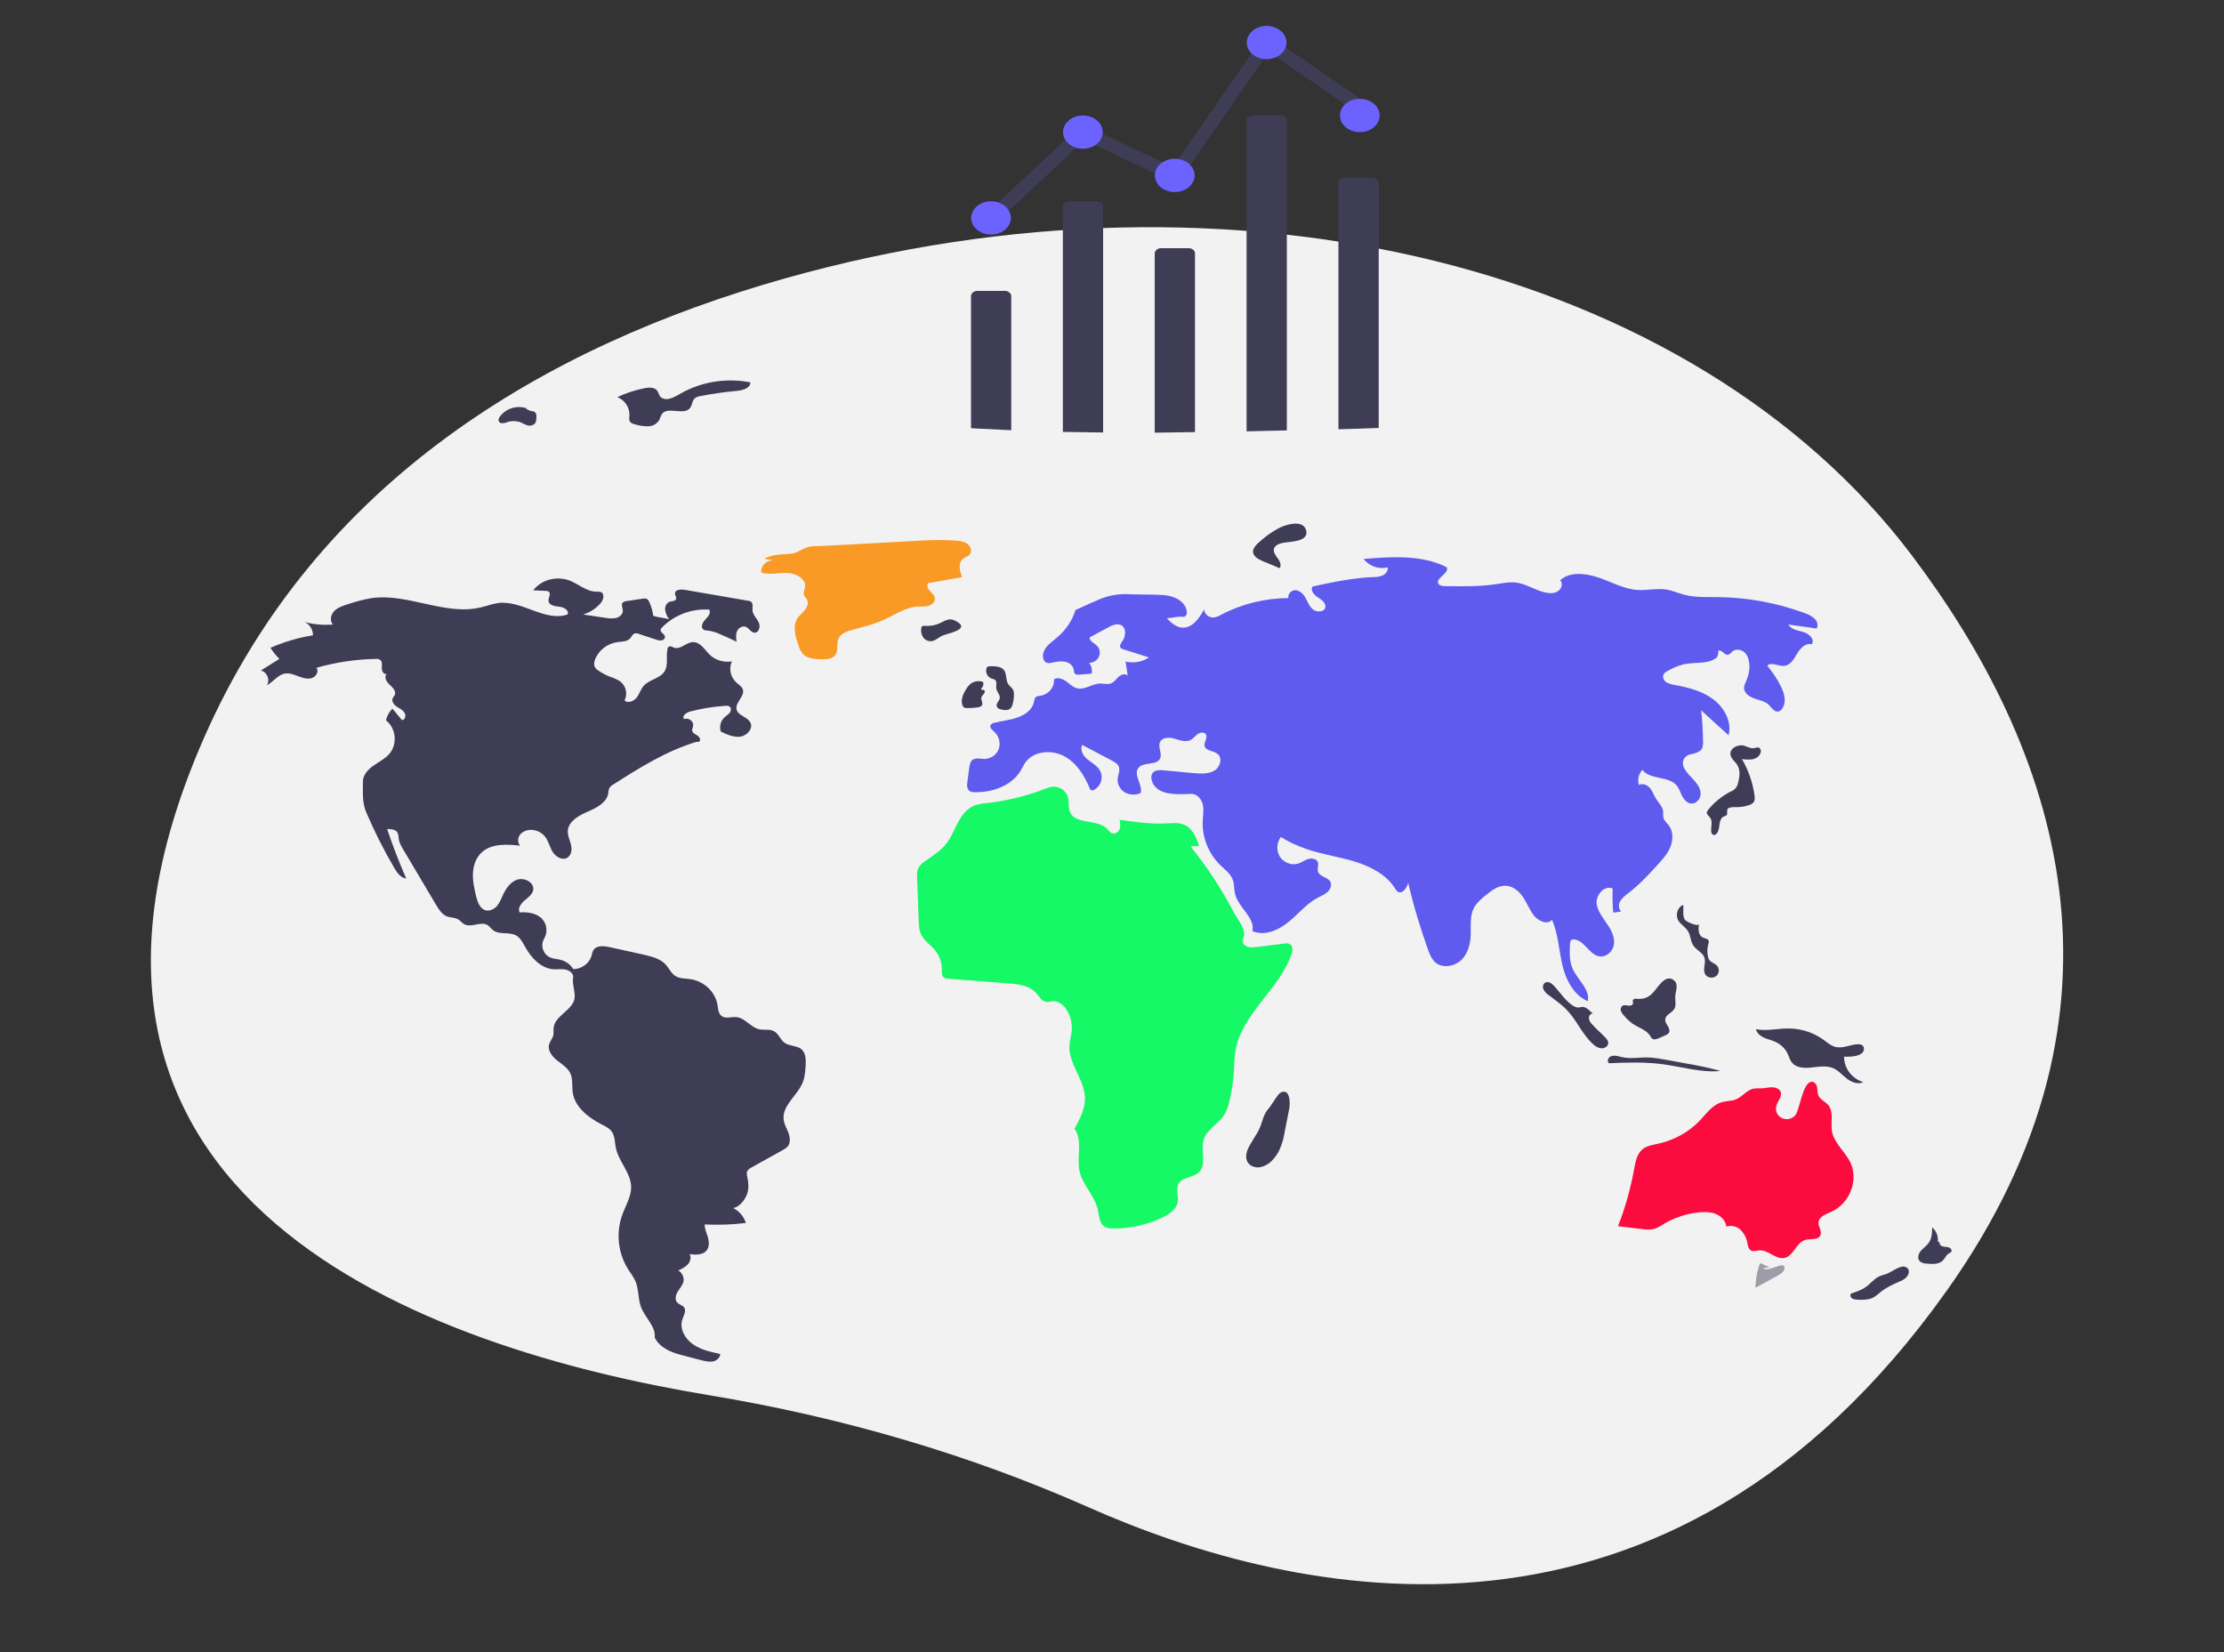 <?xml version="1.0" encoding="utf-8"?>
<!-- Generator: Adobe Illustrator 23.0.6, SVG Export Plug-In . SVG Version: 6.00 Build 0)  -->
<svg version="1.1" id="e37c00f5-ff96-45aa-87ea-1a24b78ba7bd"
	 xmlns="http://www.w3.org/2000/svg" xmlns:xlink="http://www.w3.org/1999/xlink" x="0px" y="0px" viewBox="0 0 1176.6 874"
	 style="enable-background:new 0 0 1176.6 874;" xml:space="preserve">
<rect x="0" y="0" width="1176.6" height="874" fill="#333333" stroke="none"/>
<style type="text/css">
	.st0{fill:#F2F2F2;}
	.st1{fill:#3F3D56;}
	.st2{fill:#F99926;}
	.st3{opacity:0.47;fill:#3F3D56;}
	.st4{fill:#FC0B3F;}
	.st5{fill:#15F967;}
	.st6{fill:#5F5BEF;}
	.st7{fill:none;stroke:#3F3D56;stroke-width:7;stroke-linecap:round;stroke-miterlimit:10;}
	.st8{fill:#6C63FF;}
</style>
<title>connected world</title>
<path class="st0" d="M1011.3,293.6C896,141.2,653.3,80,414.9,147.4c-126,35.6-247.4,106.7-307.3,243.7
	C0.6,636.1,227,713.6,375,738.1c71.5,11.8,139,31.9,200.6,59.2c110.9,49.2,307,92.6,454.2-114.3
	C1136.5,533.1,1088,395.1,1011.3,293.6z"/>
<path class="st1" d="M345.6,325.8c-0.3-2.4-1-4.8-2-7.1c-0.3-0.9-0.9-1.6-1.7-2c-0.6-0.1-1.1-0.1-1.7,0l-8.7,1.3
	c-0.7,0-1.4,0.3-2,0.7c-1.1,1.1,0,3,0,4.5c0,1.8-1.7,3.2-3.4,3.7c-1.8,0.4-3.7,0.3-5.5,0l-12.1-1.8c3.6-1.1,6.7-3.1,9.2-5.9
	c1.6-1.8,2.4-5.2,0.1-6c-0.7-0.2-1.4-0.2-2.1-0.2c-5.5,0.1-9.8-4.3-15-6.1c-6.8-2.2-14.3-0.1-18.6,5.4l6.5,0.3
	c0.6,0,1.2,0.1,1.7,0.4c1.4,1.1-0.3,3.2-0.1,5c0.3,2.3,3.4,2.7,5.8,3c2.4,0.2,5.4,2.1,4.2,4.1c-11.9,4-24-7.6-36.5-6.1
	c-3.2,0.4-6.1,1.6-9.2,2.3c-18.9,4.6-38.4-7.5-57.7-4.9c-4.3,0.7-8.5,1.8-12.6,3.2c-2.6,0.8-5.4,1.7-7.3,3.6s-2.6,5.2-0.8,7.2
	c-5,0.4-10,0-14.8-1.3c2.7,1.4,4.3,4.1,4.3,7c-7.8,1.2-15.3,3.5-22.5,6.6c1.3,2.1,2.9,4.1,4.7,5.9l-9.8,6.1c3.3,0.8,5.1,5.1,3.1,7.8
	c3.4-1.5,5.6-5.3,9.3-6.1c2.4-0.5,4.9,0.4,7.2,1.3c2.3,0.9,4.8,1.7,7.2,1.1c2.4-0.7,4.1-3.6,2.6-5.5c10.1-2.9,20.6-4.5,31.2-4.7
	c0.8-0.1,1.6,0,2.4,0.4c1.4,0.9,1,2.9,1,4.5c-0.1,1.6,1.2,3.7,2.7,3c-1.8,1.5-0.2,4.2,1.4,5.7c1.7,1.5,3.7,3.6,2.7,5.6
	c-0.3,0.5-0.7,0.9-1,1.5c-0.8,1.6,0.5,3.4,1.9,4.4c1.4,1,3.2,1.7,4.2,3.2c1,1.4,0.6,3.9-1.2,4.1l-5.1-6.1c-1.7,1.7-2.9,3.9-3.4,6.2
	c5.4,4.2,6.2,12.7,1.7,17.8c-2.3,2.6-5.5,4.2-8.4,6.2c-2.8,2-5.5,4.9-5.5,8.3c0,5.8-0.5,11.3,1.9,16.7c4.3,10,9.2,19.7,14.7,29.1
	c1.5,2.5,3.3,5.2,6.3,5.6c-3.7-8.6-7.1-17.3-10.1-26.2c1.9,0,4.2,0.1,5.3,1.6c0.9,1.2,0.7,2.9,1,4.4c0.4,1.5,1,2.8,1.8,4.1l17.8,30
	c1.5,2.5,3.2,5.2,6,6.2c1.8,0.6,3.9,0.5,5.5,1.4c1.3,0.7,2.2,2,3.5,2.7c3.7,1.9,8.9-1.8,12.4,0.5c1,0.7,1.6,1.7,2.6,2.5
	c3.2,2.7,8.5,0.9,12.2,2.8c2.4,1.3,3.6,3.8,4.9,6.1c3.2,5.8,8.4,11.5,15.2,11.9c2.2,0.1,4.3-0.3,6.4,0.2c2.1,0.5,4.2,2.2,3.8,4.2
	c-0.6,3.5,1.2,7.3,0.8,10.8c-0.9,6.4-10.3,9.2-11.1,15.6c-0.2,1.4,0.1,2.8-0.2,4.2c-0.4,1.7-1.7,3-2.2,4.7c-0.9,3.2,1.5,6.3,4.1,8.4
	c2.6,2.1,5.7,3.9,7.1,6.9c1.5,3.1,0.8,6.8,1.3,10.2c1.1,7.5,7.9,13,14.8,16.6c2.1,1.1,4.4,2.1,5.8,4c1.8,2.5,1.6,5.7,2.2,8.7
	c1.5,7.2,7.9,13.1,8.1,20.5c0.1,5.2-2.9,10-4.7,14.9c-3.4,9.6-2.3,20.1,3.1,28.8c1.4,2.2,3,4.2,4,6.6c1.7,4.2,1.2,9.1,2.8,13.3
	c2.1,5.7,7.9,10.3,7.3,16.3c2.6,5.2,8.4,7.7,14.2,9.2l10.4,2.7c2,0.5,4.1,1,6.1,0.7c2-0.4,3.9-2,3.9-4c-5.1-1.1-10.3-2.2-14.5-5.2
	c-4.2-3-7.1-8.2-5.5-13c0.7-2.2,2.3-4.7,0.8-6.6c-0.9-1-2.4-1.3-3.4-2.3c-1.5-1.5-1-4,0.1-5.8c1.1-1.8,2.6-3.4,3.1-5.4
	c0.4-2.3-0.7-4.7-2.8-5.9c1.9-0.7,3.7-1.8,5.1-3.2c1.3-1.5,2-3.8,0.9-5.4c3.2,0.4,6.9,0.5,8.9-1.8c1.6-1.8,1.5-4.6,0.9-6.9
	c-0.7-2.3-1.8-4.6-1.8-7c7.3,0.3,14.6,0.1,21.8-0.8c-1.1-3.4-3.4-6.2-6.7-7.9c3.3-0.5,6.2-4.3,7.3-7.3s0.8-6.3,0.1-9.4
	c-0.2-0.8-0.3-1.7-0.1-2.5c0.4-1.1,1.5-1.8,2.6-2.4l16.2-9c1-0.5,1.8-1.1,2.6-1.8c1.7-1.9,1.4-4.8,0.6-7.2c-0.9-2.4-2.3-4.6-2.6-7.1
	c-1-7.5,7.3-12.8,10.1-19.8c1.1-2.8,1.3-5.7,1.5-8.7c0.2-3.2,0.2-6.8-2.3-8.9c-2.4-1.9-6.2-1.5-8.8-3.3c-2.3-1.7-3.2-4.9-5.7-6.2
	c-2.3-1.2-5.2-0.4-7.8-1c-4.5-1-7.4-6-12-6.4c-2.6-0.3-5.6,1-7.7-0.5c-1.9-1.3-2-3.9-2.3-6c-1.3-7-7-12.4-14.3-13.6
	c-2.7-0.4-5.6-0.2-7.9-1.6c-2.3-1.4-3.4-4.1-5.2-6.1c-2.9-3.2-7.6-4.3-11.9-5.3l-17.6-3.9c-3.1-0.7-7.2-1.1-8.8,1.6
	c-0.5,1-0.8,2.1-1,3.1c-1.3,4-5.1,6.8-9.6,6.9c-1.5-2.4-3.9-4.2-6.7-4.9c-1.8-0.5-3.7-0.5-5.4-1.2c-3.8-1.7-5.4-6.1-3.5-9.7
	c0.1-0.1,0.1-0.2,0.2-0.4c2.1-3.6,1.4-8-1.6-10.9c-3-2.6-7.3-3.2-11.4-2.9c-1.1-2.2,0.7-4.7,2.6-6.3s4.2-3.2,4.6-5.6
	c0.6-3.8-4.4-6.6-8.2-5.5c-3.8,1.1-6.2,4.7-7.8,8.1c-0.9,2-1.7,4.1-3.1,5.8s-3.8,2.9-6,2.4c-3.1-0.8-4.3-4.3-5.1-7.3
	c-0.9-4-1.9-8.1-1.7-12.3c0.2-4.1,1.6-8.4,4.8-11.2c5.2-4.6,13.2-4.2,20.2-3.4c-1.7-1.8-1.3-4.8,0.5-6.5c1.9-1.6,4.5-2.2,7-1.7
	c2.1,0.4,4,1.5,5.4,3.1c2,2.3,2.6,5.5,4.1,8.1c1.5,2.6,4.9,4.9,7.7,3.5c2.4-1.2,2.8-4.4,2.2-6.9s-1.9-5-1.7-7.6
	c0.4-4.9,5.7-7.9,10.5-10c4.7-2,10.1-4.8,10.9-9.7c0-1,0.2-1.9,0.6-2.8c0.5-0.8,1.2-1.5,2.1-1.9c13.8-8.8,27.8-17.6,43.5-22.4
	c0.8-0.3,0.9,0,1.8-0.2c1.2-0.6,0.4-2.4-0.7-3.2c-1.1-0.7-2.6-1.3-2.9-2.5c-0.2-0.9,0.4-1.8,0.5-2.8c0.4-2.3-2.5-4.4-4.8-3.5
	c-1.3-1.6,1.2-3.5,3.3-4c6.1-1.6,12.3-2.6,18.6-3c0.7-0.1,1.5,0,2.1,0.3c1.1,0.7,0.9,2.3,0.2,3.3s-1.9,1.6-2.8,2.5
	c-2.1,1.9-2.8,4.8-2,7.5c3.3,1.6,6.9,3.2,10.5,2.7c3.6-0.6,6.9-4.5,5.1-7.6c-1.6-2.9-6.4-3.5-7.2-6.7c-1-3.7,4.5-7.1,3.3-10.7
	c-0.6-1.6-2.2-2.5-3.5-3.7c-3.1-2.9-4-7.3-2.3-11.1c-4.2,0.7-8.6-0.6-11.6-3.4c-2.8-2.7-5-6.9-9-6.8c-3.6,0.1-6.7,4.2-10.1,2.9
	c-0.8-0.3-1.7-0.9-2.5-0.6c-0.5,0.3-0.9,0.9-0.9,1.5c-0.8,3.9,0.6,8.4-1.6,11.8c-2.4,3.7-8.1,4.2-11,7.6c-1.6,1.8-2.2,4.3-3.7,6.2
	c-1.5,1.9-4.6,3.1-6.4,1.5c1.8-3.5,0.8-7.8-2.4-10.2c-1.6-1-3.4-1.8-5.3-2.4c-2.1-0.8-4.1-1.9-5.9-3.1c-0.9-0.5-1.7-1.3-2.2-2.2
	c-0.4-1.1-0.3-2.4,0.1-3.5c1.8-5,6.4-8.7,11.9-9.5c2.4-0.3,5.1-0.2,6.7-1.9c0.8-0.9,1.3-2.3,2.5-2.7c0.8-0.1,1.6-0.1,2.3,0.3
	l8.8,2.9c1,0.4,2.1,0.6,3.1,0.5c1.1-0.1,1.9-1.1,1.8-2.1c-0.3-1.4-2.5-2.1-2.3-3.5c0.1-0.5,0.4-0.9,0.7-1.2
	c6.4-6.6,15.6-10.1,25-9.5c1.1,1.7-0.6,3.8-2.1,5.3s-2.6,4.2-0.9,5.3c0.7,0.4,1.5,0.5,2.3,0.5c2.2,0.3,4.3,0.9,6.2,1.8
	c3,1.3,6,2.6,9,4.1c-0.3-1.8-0.5-3.8,0.2-5.5s2.8-3.1,4.6-2.4c1.8,0.6,2.7,2.9,4.5,3.1c2.5,0.3,3.5-3.3,2.4-5.4
	c-1-2.2-3.1-4-3.3-6.4c-0.1-1.6,0.5-3.6-0.8-4.6c-0.5-0.3-1-0.5-1.6-0.5l-33.6-5.8c-2-0.3-4.9-0.1-5,1.9c0,1.1,1,2.1,0.5,3.1
	c-0.5,1.1-2,1-3.2,1.3c-1.8,0.6-2.7,2.6-2.5,4.4c0.3,1.8,1,3.5,2.1,4.9C351.1,326.8,347.8,326.6,345.6,325.8z"/>
<path class="st1" d="M278.5,216c-5-1.7-10.6,0-13.9,4.2c-0.6,0.8-1.2,2-0.6,2.9c0.8,1.3,2.7,0.8,4.2,0.3c2.1-0.8,4.5-0.8,6.6-0.2
	c1.4,0.5,2.6,1.3,3.9,1.7c1.4,0.6,2.9,0.3,4.1-0.6c0.9-1,1-2.4,1-3.8c0.1-0.9-0.2-1.8-0.8-2.5c-0.5-0.3-1.2-0.5-1.8-0.5
	c-1.4-0.3-2.7-1-3.6-2.1"/>
<path class="st1" d="M339.9,205.6c-4.6,1-9.1,2.5-13.3,4.5c4.1,1.6,6.7,5.7,6.4,10.1c-0.2,0.8-0.2,1.7,0.1,2.5
	c0.5,1.2,1.9,1.6,3.2,1.9c2.2,0.7,4.6,1,6.9,0.9c2.4-0.1,4.5-1.4,5.7-3.5c0.3-1,0.7-1.9,1.2-2.8c3-4.6,11.9,1,15.1-3.5
	c1.1-1.6,1-3.9,2.5-5.1c0.8-0.5,1.6-0.9,2.6-1c6.5-1.3,13-2.2,19.5-2.8c3.1-0.3,7.2-1.4,7.2-4.5c-11.7-2.3-23.9-0.7-34.5,4.6
	c-3.9,1.9-8.9,6-12.7,3.4c-1.4-1-1.3-3.5-3.2-4.6C344.6,204.7,342,205.1,339.9,205.6z"/>
<path class="st2" d="M404.4,295.6l4.7,0.9c-3.4-0.1-6.2,2.4-6.4,5.6c0,0.3,0,0.5,0,0.8c4.4,1.4,9.3,0,13.9,0.2
	c4.7,0.2,10.1,3.3,9.3,7.7c-0.2,1.3-1,2.7-0.6,3.9c0.3,0.9,1.1,1.5,1.6,2.4c1,1.7,0.2,3.9-1,5.5c-1.2,1.6-2.9,2.8-4,4.5
	c-2.7,4.2-1.1,9.6,0.5,14.2c0.5,1.8,1.3,3.4,2.5,4.8c2.4,2.4,6.3,2.6,9.8,2.7c2.5,0,5.4-0.1,7-2c2.1-2.5,0.6-6.3,2-9.1
	c1.2-2.6,4.4-3.7,7.3-4.5c5.3-1.5,10.7-2.7,15.7-4.9c6.2-2.7,12-7,18.8-7.4c1.9-0.1,3.9,0.1,5.7-0.4c1.8-0.5,3.6-2,3.4-3.9
	c-0.1-1.6-1.5-2.7-2.6-3.9c-1.1-1.2-1.9-3-0.9-4.2l17.9-3.2c-1.3-3.3-2.3-7.6,0.6-9.8c1-0.8,2.5-1.1,3.3-2c1.5-1.6,0.7-4.4-1-5.7
	s-4.1-1.7-6.4-1.8c-7.8-0.6-15.7-0.2-23.6,0.3c-15.4,0.8-30.7,1.7-46.1,2.5c-3.1,0.2-6.7-0.1-9.5,1c-2.4,0.9-4.1,2.4-6.8,3
	C414.6,293.5,409,292.9,404.4,295.6z"/>
<path class="st1" d="M489.2,331.1c-0.5-0.1-1,0-1.4,0.3c-0.3,0.3-0.4,0.6-0.4,1c-0.3,1.7,0.1,3.4,1,4.8c1,1.4,2.7,2.2,4.5,2
	c2.1-0.3,3.7-2,5.6-2.9c3-1.3,15.8-3.4,6.9-7.9c-3.1-1.6-5-0.2-7.4,0.9C495.4,330.7,492.3,331.3,489.2,331.1z"/>
<path class="st1" d="M676,279.7c-3.8,2.1-7.3,4.7-10.5,7.7c-1.3,1.3-2.7,2.8-2.6,4.6c0.2,2.4,2.7,3.8,5,4.8l9.1,3.8
	c1.1-1.6,0.1-3.7-1-5.2s-2.5-3.3-2-5.1c0.6-2.1,3.1-2.8,5.3-3.2c3.5-0.6,12.9-0.5,11.8-6.2C689.7,274.3,679.5,277.7,676,279.7z"/>
<path class="st1" d="M659.8,608.9c-0.7,2.1-0.8,4.5,0.5,6.3c1.4,2,4.3,2.8,6.8,2.2c2.5-0.6,4.7-2,6.3-3.9c1.5-1.6,2.7-3.4,3.6-5.4
	c1.3-3,2.2-6.2,2.7-9.5l2.4-12.2c0.5-2.7,0.5-11.1-4.7-8.3c-1.4,0.7-4.7,6.6-6.2,8.3c-2.7,3-3,5.9-4.4,9.5
	C665,600.6,661.4,604.4,659.8,608.9z"/>
<path class="st3" d="M936.2,670.4c-1.7-0.6-3.4-1.4-5-2.2c-1.6,4.2-2.4,8.7-2.5,13.1l11.7-6.4c1.8-1,3.8-2.3,3.7-4.2
	c0-0.5-0.2-1-0.7-1.2c-0.3-0.1-0.5-0.1-0.8-0.1c-1.7,0.1-3.3,1-5,1.5c-1.6,0.6-3.5,0.9-5.1,0"/>
<path class="st1" d="M997.9,674c-1.3,0.3-2.5,0.8-3.8,1.3c-2.7,1.3-4.5,3.8-6.9,5.5c-2.3,1.7-5.1,2.6-7.8,3.5
	c-0.8,0.7-0.4,2,0.4,2.6c0.9,0.5,2,0.7,3.1,0.7c2.8,0.1,5.8,0.1,8.3-1.2c1.4-0.9,2.7-1.9,3.9-3c2.9-2.3,6.4-3.9,9.8-5.4
	c1.3-0.5,2.4-1.1,3.4-2c2.2-2.1,2.3-5.2-0.8-5.9C1005.1,669.5,1000.3,673.2,997.9,674z"/>
<path class="st1" d="M1025.2,656.9c0.3-2.9-0.8-5.7-3-7.6c0,2.8-0.1,5.8-1.8,8.2c-1.2,1.7-3,2.8-4.3,4.4c-1.3,1.6-1.9,4.1-0.3,5.5
	c1,0.7,2.2,1.1,3.4,1.1c3,0.3,6.5,0.5,8.6-1.6c1.2-1.1,1.7-2.8,3.1-3.7c0.5-0.2,1-0.5,1.4-0.9c0.6-0.9-0.3-2.1-1.4-2.4
	c-1-0.3-2.2-0.2-3.2-0.5c-1-0.3-2-1.4-1.5-2.3"/>
<path class="st1" d="M976.4,553.7c-1.6,0.4-3.2,0.5-4.8,0.3c-2.7-0.5-4.8-2.4-7-4c-5.2-3.7-11.5-5.8-17.9-5.9
	c-5.9-0.1-11.9,1.5-17.7,0.4c0.4,2,2.2,3.5,4.1,4.4s4,1.3,6,2.2c3.1,1.4,5.6,3.8,6.9,6.9c0.6,1.4,1,2.9,2,4.1c1.9,2.5,5.6,3,8.8,2.8
	c4.2-0.3,8.6-1.4,12.5,0c3,1.1,5.1,3.6,7.6,5.6s6,3.4,8.9,2c-6.1-1.9-10.2-7.3-10.2-13.5c2.8,0.2,10.9,0.1,10.5-4.4
	C985.7,550.6,978.8,553.3,976.4,553.7z"/>
<path class="st4" d="M939.7,585.3c0.5-2.6,3.2-4.9,2.4-7.5c-0.6-1.8-2.7-2.6-4.6-2.6c-1.9,0-3.8,0.5-5.7,0.6c-1.3-0.1-2.5,0-3.8,0.1
	c-3.8,0.6-6.2,4.4-9.8,5.8c-2.2,0.8-4.6,0.7-6.9,1.3c-5.2,1.3-8.4,6-12,9.8c-5.8,6.1-13.4,10.3-21.8,12.2c-2.9,0.7-6.1,1.1-8.4,2.9
	c-3.1,2.4-3.8,6.6-4.5,10.3c-1.9,10.4-4.7,20.6-8.6,30.5l12.3,1.5c2.3,0.3,4.8,0.5,7-0.1c1.6-0.6,3.2-1.4,4.6-2.4
	c5.5-3.3,11.6-5.4,17.9-6.2c3.2-0.4,6.6-0.5,9.6,0.6s5.6,3.7,5.9,6.8c2.7-0.8,5.6-0.1,7.5,1.7c1.9,1.9,3.2,4.3,3.6,6.9
	c0.3,1.6,0.7,3.5,2.2,4.2c1.3,0.5,2.7-0.1,4.1-0.2c4.7-0.4,8.6,4.9,13.3,4c5-1,6.2-8.1,11-9.5c2.8-0.8,6.7,0.2,8-2.3
	c1.2-2.2-1.2-4.7-0.9-7.1c0.3-3,4-4.3,6.9-5.6c9.9-4.5,14.5-17.2,9.7-26.5c-2.9-5.5-8.4-9.9-9.5-16c-0.8-4.7,1.1-10.2-2-13.9
	c-1.6-1.9-4.3-2.9-5.2-5.1c-0.6-1.4-0.4-3-0.7-4.5s-1.7-3-3.2-2.7c-4.5,1.1-5.9,14.3-8.2,17.6C946,594.5,938.5,591.3,939.7,585.3z"
	/>
<path class="st1" d="M857,559c-1.5-0.4-3.2-0.8-4.7-0.2c-1.5,0.6-2.3,2.6-1.1,3.7c9.2-0.4,18.4-0.7,27.6,0.4
	c10.5,1.3,20.9,4.7,31.4,3.7c-6-1.7-12.2-3-18.3-4l-10.3-1.9c-2.8-0.5-5.6-1-8.4-1.2C867.2,559.1,862.8,560.6,857,559z"/>
<path class="st1" d="M866.1,528.4c-0.8-0.1-1.7-0.1-2.1,0.5c-0.4,0.6,0.1,1.4-0.1,2.1c-0.3,0.9-1.5,1.2-2.5,1c-1-0.1-2.1-0.4-2.9,0
	c-0.9,0.6-1.3,1.7-1,2.7c0.4,1,0.9,1.9,1.7,2.6c1.3,1.6,2.8,3,4.4,4.2c3.2,2.2,7.4,3.3,9.4,6.5c0.3,0.6,0.7,1.2,1.3,1.6
	c1,0.6,2.2,0.1,3.2-0.3l3.6-1.6c0.6-0.2,1.2-0.6,1.7-1.1c0.8-1.1,0.3-2.6-0.4-3.7c-0.7-1.1-1.6-2.3-1.4-3.7c0.3-2.4,3.4-3.3,4.7-5.3
	c1.3-2,0.4-4.6,0.6-7c0.2-2.8,2-6.4-1-8.5c-2.5-1.8-4.9-0.1-6.7,1.8C874.8,524.5,873,529,866.1,528.4z"/>
<path class="st1" d="M887.8,486.8c1.2,2.2,3.8,3.6,5.2,5.8c1.5,2.4,1.3,5.4,2.9,7.7c1.6,2.4,4.9,3.6,5.8,6.3c1,2.9-1.2,6.5,0.6,9.1
	c1.3,1.7,3.8,2,5.6,0.7c0.1-0.1,0.2-0.1,0.3-0.2c1.6-1.6,1.5-4.2-0.2-5.7c-1.1-0.9-2.6-1.3-3.5-2.4c-0.5-0.6-0.8-1.3-0.9-2.1
	c-0.5-2.2-0.4-4.4,0.2-6.6c0.2-0.5,0.3-1.1,0.2-1.7c-0.4-1.1-2-1.2-3.1-1.7c-2.5-1.2-2.5-4.5-2-7.2c-0.3,1.8-6.8-1.2-7.5-2.2
	c-1.4-2-0.6-5.8-0.9-7.9C887.4,480,886.3,484,887.8,486.8z"/>
<path class="st1" d="M822.2,521.6c-1.2-1.3-3-2.6-4.6-1.8c-1.2,0.6-1.6,2.2-1.1,3.5c0.6,1.2,1.5,2.2,2.6,3c3.4,2.6,7,5,9.9,8.1
	c5.3,5.5,8.1,12.9,13.8,18c1.2,1.2,2.7,2,4.3,2.2c1.7,0.1,3.5-0.9,3.7-2.5c0.2-1.3-0.8-2.5-1.7-3.4c-2.2-2.3-4.7-4.4-6.8-6.8
	c-1-0.9-1.6-2.1-1.7-3.4c0-1.3,1.2-2.7,2.5-2.3c-1.6-0.4-2.8-2.9-5.1-3.4c-2-0.4-2.4,0.8-4.8-0.2
	C828.9,530.6,825.3,524.9,822.2,521.6z"/>
<path class="st1" d="M926.5,395.8c-1.3-0.4-2.5-0.8-3.8-1.3c-3.3-0.9-7.7,1.4-7.2,4.7c0.3,2.2,2.4,3.6,3.6,5.5
	c1.7,2.8,1.3,6.3,0.4,9.5c-0.2,1-0.6,1.9-1.2,2.7c-0.8,0.9-1.8,1.6-3,2c-4.5,2.4-8.4,5.6-11.6,9.5c-0.3,0.4-0.6,0.8-0.7,1.3
	c-0.2,1.1,1,1.9,1.7,2.8c1.5,2,0.4,4.8,0.6,7.3c0,0.7,0.3,1.4,0.9,1.8c0.9,0.4,1.9-0.3,2.4-1.1c1.6-2.7,0.4-7.1,3.3-8.5
	c0.6-0.3,1.2-0.4,1.6-0.8c0.6-0.7,0-1.9,0.3-2.8c0.4-1.3,2.4-1.4,3.8-1.4c2.5,0.1,5.1-0.2,7.5-1c0.9-0.2,1.8-0.7,2.5-1.4
	c0.9-1.1,0.8-2.6,0.6-3.9c-0.9-6.7-3.2-13.2-6.6-19.1c2.6,0.3,5.4,0.6,7.7-0.7c1.3-0.7,2.8-2.9,2.1-4.4
	C930.5,394.3,928.7,396.2,926.5,395.8z"/>
<path class="st5" d="M592.3,433.7c0.3,1.6,0.6,3.3,0.1,4.8c-0.5,1.5-2.3,2.8-3.9,2.4c-1.3-0.4-2-1.6-2.9-2.5
	c-5-5.1-16.3-2.1-19.4-8.5c-1.3-2.6-0.4-5.7-1.3-8.5c-1.1-3.3-4.4-5.4-8-5.2c-1.6,0.2-3.1,0.7-4.6,1.3c-9.7,3.8-20,6.2-30.4,7.4
	c-2,0.1-3.9,0.5-5.8,1c-4.3,1.5-7.2,5.3-9.3,9.2c-2.1,3.9-3.6,8.1-6.4,11.5c-2.9,3.6-7,6.2-10.9,8.9c-1.5,0.9-2.7,2.2-3.6,3.6
	c-0.8,1.6-0.8,3.5-0.7,5.4l0.8,22.1c0.1,2.8,0.2,5.8,1.6,8.3c1.7,3.2,5,5.2,7.2,8c2.3,2.9,3.5,6.4,3.5,10.1c0,1.5-0.2,3.2,1,4.1
	c0.7,0.4,1.6,0.7,2.4,0.7l31.2,2.4c5.5,0.4,11.6,1.1,15.2,5.1c1.7,1.9,3.1,4.6,5.7,4.8c1.1,0.1,2.2-0.4,3.3-0.4
	c2.8-0.2,5.3,1.8,6.8,4c2.4,3.4,3.4,7.5,3.1,11.6c-0.2,2.6-1.1,5-1.2,7.6c-0.7,9.8,8,18.2,8.2,28c0.1,5.7-2.7,11.1-5.5,16.2
	c4.5,6.5,0.9,15.2,2.7,22.8c1.7,7.2,8,12.8,9.6,20.1c0.7,3.3,0.8,7.4,3.8,9.1c1.3,0.6,2.8,0.9,4.3,0.8c9,0.1,17.9-1.9,25.9-5.7
	c3.8-1.8,7.7-4.5,8.3-8.5c0.5-3.2-1.2-6.8,0.5-9.6c2-3.3,7.3-3.1,10.3-5.6c4.9-4.1,1-12,3-17.9c1.8-5.3,7.9-8.2,10.9-13
	c1.2-2.1,2-4.3,2.5-6.6c1.4-5.5,2.2-11.1,2.5-16.8c0.1-3.4,0.3-6.9,0.8-10.3c3.2-19.4,23.3-32.5,29.7-51.2c0.6-1.8,0.9-4.2-0.8-5.2
	c-1-0.4-2.1-0.6-3.2-0.3l-14.4,1.8c-1.8,0.2-3.7,0.4-5.3-0.3c-1.6-0.7-2.8-2.7-2-4.2c2.4-4.2-2.6-9.6-4.9-13.9
	c-6.1-11.7-13.2-22.7-21.5-33.1c-0.5-0.5-0.9-1.2-0.9-1.9l4.1,0.1c-1.4-4.7-3.7-9.9-8.5-11.6c-2.7-1-5.7-0.6-8.6-0.5
	C609.4,436.1,600.5,434.9,592.3,433.7z"/>
<path class="st6" d="M617.3,327.1c2.2,2.2,4.6,4.5,7.7,4.9c5.5,0.7,9.5-4.8,12-9.6c0.2,2.5,2.5,4.4,5.1,4.3c1.4-0.2,2.7-0.7,3.8-1.4
	c11-5.8,23.2-8.8,35.7-8.9c-0.3-1.9,1-3.6,2.9-4.1c2.5-0.5,4.8,1.6,6.1,3.8c1.2,2.2,2,4.7,4,6.3c2,1.6,5.7,1.5,6.5-0.8
	c0.7-2.3-1.7-4.2-3.8-5.5c-2.1-1.3-4.2-3.8-2.9-5.8c10.5-2.3,21.1-4.5,31.8-5c1.8,0.1,3.7-0.2,5.4-0.9c1.6-0.8,2.9-2.5,2.5-4.2
	c-4.8,1.1-9.8-0.7-12.7-4.5c14.9-1.2,30.8-2.3,44,4.4c1.6,3.2-6.5,6-4.3,8.9c0.7,0.9,2.1,1,3.3,1.1c9.2,0.1,18.4,0.3,27.5-1.1
	c3.3-0.5,6.7-1.2,10-0.8c5.6,0.6,10.3,4.2,15.8,5.3c2.2,0.5,4.7,0.5,6.6-0.8c1.9-1.2,2.7-4.1,1.1-5.7c5.1-4.8,13.7-3.7,20.4-1.4
	c6.8,2.3,13.2,6,20.4,6.5c5.1,0.4,10.4-1,15.4-0.2c3.2,0.5,6.2,1.9,9.3,2.7c5.9,1.6,12.2,1.2,18.3,1.3c15.6,0.2,31.1,3.1,45.7,8.5
	c1.9,0.6,3.6,1.6,5.1,2.9c1.4,1.4,2.1,3.5,1.1,5.2l-15-2.1c1.4,2.7,5.1,3.1,8.1,4s6.1,4,4.3,6.5c-3.2-1-6.1,2.1-7.8,5
	c-1.6,2.8-3.6,6.2-7,6.4c-3,0.2-6.7-2.3-8.7-0.1c2.7,3.3,5.1,6.8,7,10.6c2,3.9,3.4,8.8,0.7,12.3c-0.4,0.6-1,1.1-1.8,1.3
	c-2.1,0.5-3.6-2-5.1-3.5c-1.9-1.9-4.9-2.4-7.5-3.3c-2.6-0.9-5.4-2.7-5.6-5.3c-0.1-1.7,0.8-3.2,1.4-4.7c1.1-2.6,1.6-5.4,1.4-8.2
	c-0.2-2.2-0.8-4.6-2.5-6.2c-1.7-1.6-4.6-2.1-6.4-0.6c-0.8,0.7-1.5,1.7-2.6,1.8c-1.9,0.1-3.4-3.2-5-2c0.2,1.2-0.1,2.4-0.7,3.4
	c-4.6,3.9-11.8,2.3-17.8,3.7c-2.9,0.8-5.6,1.9-8.1,3.4c-0.9,0.4-1.8,1-2.3,1.9c-0.7,1.4,0.1,3.2,1.4,4.1c1.4,0.8,3,1.3,4.6,1.5
	c7.3,1.3,14.8,3.3,20.6,7.8c5.8,4.5,9.6,11.9,7.8,18.8l-14.5-13.2c0.6,5.5,0.9,11.1,1,16.7c0.1,1.1-0.1,2.2-0.4,3.2
	c-1,2.2-3.8,2.9-6.3,3.4c-2.7,0.5-4.4,3-3.9,5.5c0,0.2,0.1,0.4,0.1,0.5c0.9,2.7,3,4.8,5,6.9c2,2.1,3.9,4.5,4.2,7.3
	c0.3,2.8-1.9,6-4.9,5.8c-2.2-0.1-3.9-2.1-4.9-4c-1-1.9-1.5-4.1-3-5.7c-4.4-5-14.1-2.8-18-8.1c-2,2.2-2.7,5.2-1.8,8
	c1.8-1.1,4.3-0.1,5.7,1.5c1.4,1.6,2,3.6,3.1,5.4c1.4,2.4,3.8,4.5,4,7.2c-0.1,1,0,2.1,0.1,3.1c0.4,1.7,1.8,2.9,2.9,4.2
	c2.4,3.2,2.3,7.7,0.8,11.4c-1.5,3.7-4.3,6.8-7,9.7c-4.7,5.2-9.6,10.4-15.2,14.7c-1.6,1.2-3.3,2.5-4.3,4.2c-1,1.7-1,4.1,0.5,5.5
	c-1.1,0.1-3.1,0.6-4.2,0.6c-0.4-4.2-0.5-8.5-0.3-12.7c-4.4-2-9,3.4-8.5,8c0.6,4.6,4.1,8.3,6.5,12.2c1.8,2.9,3.2,6.3,2.6,9.6
	c-0.6,3.3-3.7,6.4-7.2,6.1c-5.6-0.5-8-8.1-13.5-9c-0.5-0.1-1-0.1-1.5,0.1c-0.8,0.4-1,1.5-1,2.4c-0.2,4.4-0.4,9,1.4,13
	c2.6,5.9,9.4,10.9,8,17.2c-7.7-3.4-11.7-11.6-13.5-19.5s-2.2-16.2-5.4-23.6c-2.5,3-7.6,0.5-9.9-2.6c-2.1-3-3.5-6.5-5.5-9.5
	c-2.1-3-5.3-5.8-9.1-5.9c-4-0.2-7.4,2.5-10.4,4.9c-2.5,2-5,4.1-6.5,7c-2.1,4.1-1.5,8.9-1.6,13.4c-0.1,4.9-1.2,10.1-4.7,13.7
	c-3.5,3.6-10,4.9-13.9,1.7c-2-1.7-3-4.2-3.9-6.6c-4.2-11.7-7.8-23.6-10.6-35.7c-0.6,2.8-3.2,6.3-5.6,4.7c-0.5-0.4-1-1-1.3-1.6
	c-4.5-7.3-12.9-11.7-21.4-14.3c-8.5-2.6-17.4-3.8-25.7-6.7c-4.7-1.6-9.2-3.7-13.4-6.3c-2.2,3.1-2.4,7-0.6,10.3
	c1.9,3.1,6.1,4.9,9.7,3.8c1.9-0.6,3.4-1.8,5.3-2.4c1.8-0.6,4.3-0.3,5.1,1.4c0.8,1.6-0.4,3.6,0.2,5.3c0.9,2.6,5,2.8,6.4,5.1
	c1.1,1.7,0.2,4.1-1.3,5.5c-1.5,1.4-3.5,2.2-5.4,3.2c-6,3.2-10.2,8.7-15.5,12.9c-5.2,4.3-12.6,7.4-18.9,4.7
	c1.5-7.2-7.5-12.5-9.2-19.7c-0.6-2.4-0.3-4.9-1.1-7.2c-1.1-3.3-4.2-5.6-6.8-8.1c-6.2-6.2-9.6-14.6-9.2-23.2c0.1-3,0.7-6,0-8.9
	c-0.7-2.9-3.2-5.7-6.3-5.5c-7.1,0.3-16,0.8-19.7-4.9c-1.3-2.1-1.9-5.1,0-6.7c1.4-1.1,3.3-1,5.1-0.9l16,1.5c3.7,0.3,7.8,0.6,11-1.3
	c3.2-1.9,4.6-6.8,1.6-9c-2.2-1.6-6.1-1.5-6.7-4c-0.5-2.1,1.9-4.5,0.6-6.3c-1-1.3-3.1-0.9-4.4,0c-1.3,1-2.2,2.4-3.7,3.1
	c-2.5,1.3-5.6,0.1-8.3-0.7c-2.7-0.8-6.4-0.9-7.7,1.6c-1.5,2.7,1.3,6.3-0.1,9c-1.9,3.6-8.6,1.6-11.3,4.7c-3.1,3.6,2.2,8.9,1.1,13.4
	c-2.7,1.3-6,1.1-8.6-0.4c-2.5-1.6-3.9-4.5-3.6-7.4c0.3-2,1.4-4.1,0.6-6.1c-0.6-1.6-2.3-2.5-3.8-3.3l-15.5-8.2
	c-1.4,2.6,0.4,5.7,2.7,7.6s5.1,3.3,6.6,5.9c2,3.6,0.7,8.1-3,10.2c-0.4,0.3-1,0.4-1.5,0.3c-0.5-0.3-0.9-0.7-1-1.3
	c-2.8-6.7-6.9-13.3-13.5-16.8c-6.6-3.5-16-2.7-20.3,3.2c-1,1.4-1.7,3-2.6,4.5c-4.7,7.9-14.9,11.6-24.3,11.4
	c-0.9,0.1-1.9-0.2-2.7-0.6c-1.5-1-1.5-3.2-1.2-4.9l1-7.5c0.2-1.5,0.5-3.2,1.7-4.1c1.8-1.3,4.3-0.5,6.5-0.5c3.5-0.2,6.5-2.4,7.5-5.6
	c0.9-3.2-0.1-6.6-2.6-8.9c-1-0.9-2.4-2.1-1.9-3.3c0.4-0.7,1.2-1.2,2-1.3c4-1.1,8.3-1.4,12.2-2.8c3.9-1.3,7.8-4,8.7-7.9
	c0.3-1.2,0.4-2.6,1.5-3.2c0.6-0.2,1.2-0.3,1.8-0.4c4.4-0.6,7.7-4.4,7.4-8.7c1.9-1.3,4.5-0.3,6.4,1c1.8,1.3,3.5,3.1,5.7,3.7
	c4.2,1.1,8.2-2.5,12.5-2.5c1.8,0,3.7,0.6,5.4,0c1.7-0.6,2.8-2.2,4.1-3.5c1.3-1.2,3.6-2,4.9-0.7l-1.1-7.4c4.3,1,8.8,0.2,12.3-2.2
	l-13.5-4.3c-0.5-0.1-0.9-0.3-1.3-0.6c-1-1,0-2.6,0.8-3.7c1.9-2.7,2.2-7.3-0.9-8.6c-2.1-0.9-4.6,0.2-6.6,1.3l-9.8,5.3
	c-0.3,1.8,2,2.8,3.4,4c2.4,2,2.6,5.4,0.5,7.7c-1.1,1.1-2.6,1.8-4.2,1.8c1.3,1.6,1.8,3.7,1.3,5.7l-6.6,0.5c-0.7,0.1-1.5,0-2.1-0.4
	c-0.7-0.6-0.6-1.7-0.8-2.5c-0.4-2.1-2.6-3.7-4.9-4s-4.5,0.1-6.8,0.6c-0.9,0.3-2,0.3-2.9-0.1c-0.5-0.3-0.9-0.8-1.2-1.4
	c-1-2.3-0.1-4.9,1.5-6.9c1.6-1.9,3.7-3.4,5.6-5c4.6-3.9,8-8.9,9.7-14.5c3.6-1.5,7.4-3.5,11-4.9c5.6-2.7,11.9-3.9,18.2-3.4l12.3,0.2
	c3.7,0.1,7.4,0.1,10.8,1.5c3.4,1.3,6.4,4.2,6.6,7.7c0.1,0.8-0.2,1.6-0.8,2.2c-0.5,0.3-1,0.4-1.6,0.3
	C622.2,326.1,620.7,326.9,617.3,327.1z"/>
<path class="st1" d="M519.1,364.3c1-0.9,1.4-2.2,1-3.5c-2.4-0.9-5.1-0.4-7,1.3c-0.7,0.7-1.4,1.5-1.9,2.4c-1.6,2.5-3,5.6-2.1,8.4
	c0.2,0.6,0.6,1.2,1.1,1.5c0.4,0.2,0.9,0.2,1.3,0.2c1.8,0,3.6-0.1,5.3-0.3c1.1-0.1,2.4-0.4,2.8-1.4c0.5-1.3-0.8-2.7-0.4-4
	c0.3-0.6,0.6-1.1,1.1-1.6c0.5-0.4,0.7-1.1,0.7-1.7c-0.2-0.6-1.2-1-1.5-0.4"/>
<path class="st1" d="M528.3,352.8c-1.6-0.3-3.2-0.4-4.8-0.3c-0.4,0-0.7,0.1-1,0.2c-0.3,0.2-0.5,0.5-0.6,0.9
	c-0.7,2.2,0.5,4.5,2.7,5.4c0.6,0.1,1.1,0.3,1.7,0.6c1.4,1,0.5,3.1,0.8,4.7c0.3,1.8,2.2,3.4,1.8,5.2c-0.3,1.4-1.9,2.6-1.6,4
	c0.3,1.5,2.3,2,3.9,2.1c0.9,0.2,1.9,0,2.7-0.3c0.9-0.6,1.5-1.4,1.7-2.4c0.6-1.9,0.9-3.8,0.8-5.8c0-0.9-0.2-1.8-0.7-2.6
	c-0.5-0.6-1-1.2-1.6-1.7C530.9,359.5,534.1,354.4,528.3,352.8z"/>
<g>
	<path class="st1" d="M535,156.7v70.9c-6.2-0.3-12.3-0.6-18.5-0.9l-2.8-0.2v-69.8c0-1.5,1.5-2.8,3.3-2.8l0,0h14.7
		C533.5,153.9,535,155.2,535,156.7z"/>
	<path class="st1" d="M562.3,228.5V109.3c0-1.5,1.5-2.8,3.3-2.8l0,0h14.7c1.8,0,3.3,1.2,3.3,2.8l0,0v119.5L562.3,228.5z"/>
	<path class="st1" d="M610.9,228.9v-94.8c0-1.5,1.5-2.8,3.3-2.8l0,0h14.7c1.8,0,3.3,1.2,3.3,2.8l0,0v94.5L610.9,228.9z"/>
	<path class="st1" d="M680.8,63.8v163.9c-7.1,0.2-14.2,0.3-21.3,0.5V63.8c0-1.5,1.5-2.8,3.3-2.8l0,0h14.7
		C679.3,61.1,680.8,62.3,680.8,63.8L680.8,63.8z"/>
	<path class="st1" d="M729.4,96.8v129.6c-7.1,0.3-14.2,0.5-21.3,0.7V96.8c0-1.5,1.5-2.8,3.3-2.8l0,0h14.7
		C727.9,94,729.4,95.2,729.4,96.8L729.4,96.8z"/>
	<polyline class="st7" points="524.5,115.3 573.1,69.9 621.7,92.8 670.3,22.5 718.9,56 	"/>
	<ellipse class="st8" cx="524.3" cy="115.3" rx="10.5" ry="8.8"/>
	<ellipse class="st8" cx="572.9" cy="69.9" rx="10.5" ry="8.8"/>
	<ellipse class="st8" cx="621.5" cy="92.8" rx="10.5" ry="8.8"/>
	<ellipse class="st8" cx="670.1" cy="22.5" rx="10.5" ry="8.8"/>
	<ellipse class="st8" cx="719.4" cy="61.1" rx="10.5" ry="8.8"/>
</g>
</svg>
